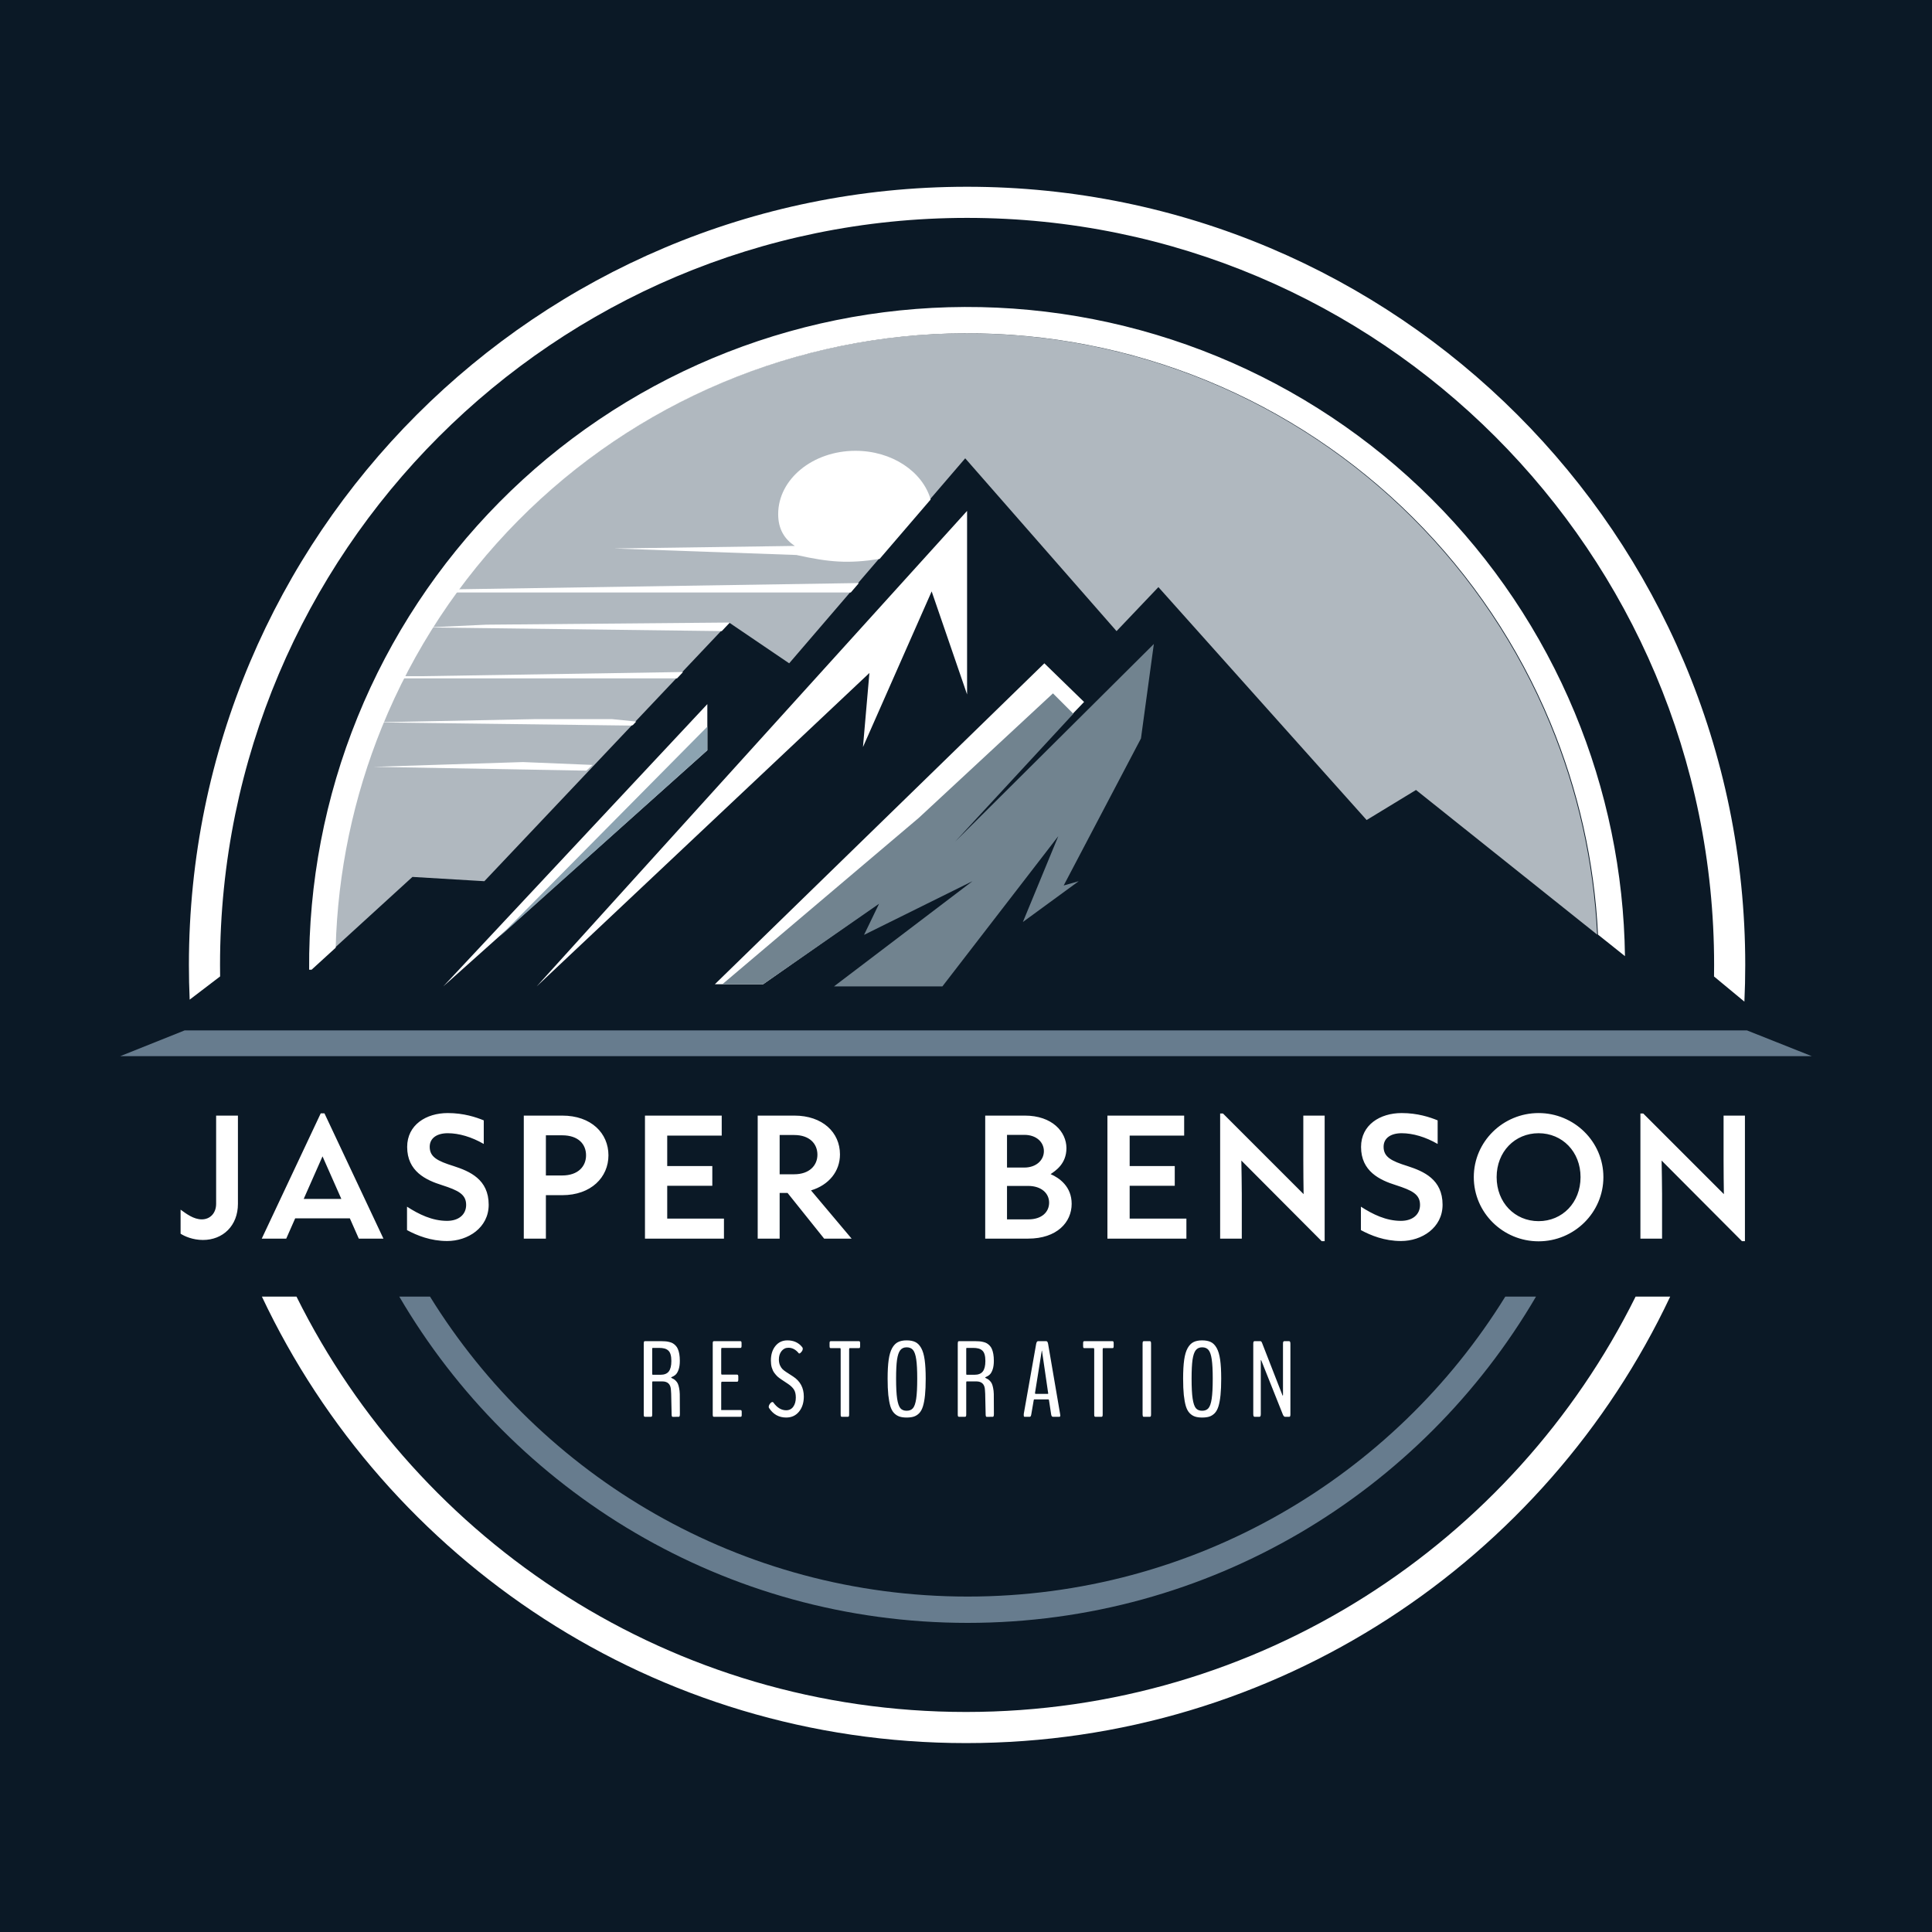<svg width="900" height="900" viewBox="0 0 900 900" fill="none" xmlns="http://www.w3.org/2000/svg">
<rect width="900" height="900" fill="#0B1926"/>
<path d="M86 480H813.808L844 492H56L86 480Z" fill="#677C8E"/>
<path fill-rule="evenodd" clip-rule="evenodd" d="M192.131 408.5L156 441.489C156.978 405.58 164.524 370.129 178.289 336.899C193.076 301.2 214.749 268.764 242.072 241.441C269.395 214.118 301.831 192.445 337.53 177.658C373.229 162.871 411.491 155.26 450.131 155.26C488.771 155.26 527.033 162.871 562.732 177.658C598.431 192.445 630.867 214.118 658.19 241.441C685.513 268.764 707.186 301.2 721.973 336.899C734.956 368.242 742.407 401.56 744.032 435.376L659.631 368L636.631 382L539.631 273.5L520.131 294L449.631 213.5L367.631 309L339.631 290L225.631 410.5L192.131 408.5Z" fill="#B0B8BF"/>
<path fill-rule="evenodd" clip-rule="evenodd" d="M744.401 435.376L756.973 445.412C756.453 406.459 748.512 367.949 733.562 331.949C718.089 294.69 695.412 260.852 666.833 232.377C638.253 203.901 604.333 181.348 567.017 166.011C529.702 150.674 489.726 142.855 449.382 143.002C409.038 143.149 369.12 151.26 331.917 166.869C294.715 182.478 260.96 205.278 232.589 233.961C204.218 262.644 181.789 296.647 166.588 334.018C151.387 371.389 143.714 411.393 144.008 451.736L145.155 451.728L156.369 441.489C157.33 406.216 164.628 371.374 177.944 338.637C192.537 302.761 214.069 270.119 241.305 242.583C268.542 215.047 300.946 193.159 336.661 178.174C372.375 163.189 410.696 155.403 449.427 155.262C488.157 155.121 526.534 162.627 562.357 177.351C598.179 192.074 630.743 213.725 658.179 241.062C685.616 268.398 707.385 300.883 722.239 336.651C735.285 368.066 742.771 401.47 744.401 435.376Z" fill="white"/>
<path fill-rule="evenodd" clip-rule="evenodd" d="M409.763 260.366L433.537 232.678C429.78 219.675 415.521 210 398.504 210C378.622 210 362.504 223.208 362.504 239.5C362.504 246.413 365.406 251.15 370.266 254.313L286.004 255.5L371.004 258.536C386.38 261.949 395.264 262.635 409.763 260.366ZM400.111 271.607L214.004 274.5L205.504 276H396.339L400.111 271.607ZM340.004 290L226.504 291L199.004 292.286L336.228 293.992L340.004 290ZM318.203 313.045L196.366 315H184.569L182.004 316H315.407L318.203 313.045ZM296.361 336.132L285.148 335H248.834L174.004 336.5L293.952 338L294.79 337.792L296.361 336.132ZM243.593 355L174.004 357.222L273.145 359L276.004 356.333L243.593 355Z" fill="white"/>
<path d="M329.504 328L206.504 459.5L329.504 349.5V328Z" fill="white"/>
<path d="M329.504 338.5L232.504 436.5L329.504 349.5V338.5Z" fill="#8CA3B1"/>
<path d="M450.504 238L250.004 459.5L405.004 313.5L402.004 348L434.004 275.5L450.504 323.5V238Z" fill="white"/>
<path d="M486.504 309L333.004 458.5H355.504L409.004 421L444.504 390L505.004 327L486.504 309Z" fill="white"/>
<path d="M428.004 381L336.504 458.5H355.504L409.504 421L402.504 435.5L453.004 410.5L388.504 459.5H439.004L493.004 389.5L476.504 429.5L502.504 410.5L495.504 412.5L531.504 344L537.504 300L445.004 392L500.004 332.5L490.504 323L428.004 381Z" fill="#71838F"/>
<path d="M94.561 577.626C89.762 577.626 85.937 575.887 84.128 574.705V563.507C86.841 565.454 90.18 568.028 94.005 568.028C97.9 568.028 100.682 565.106 100.682 560.794V519.688H110.837V560.794C110.837 571.018 103.812 577.626 94.561 577.626ZM178.621 577H167.145L162.972 567.541H137.515L133.342 577H121.935L149.409 518.645H151.148L178.621 577ZM150.243 538.676L141.48 558.499H159.007L150.243 538.676ZM208.315 578.113C200.594 578.113 194.265 575.539 189.605 573.035V562.116C195.1 565.663 201.29 568.723 208.245 568.723C213.67 568.723 217.148 565.802 217.148 561.281C217.148 556.343 213.461 554.534 205.95 552.1C198.369 549.735 189.674 545.632 189.674 534.295C189.674 524.001 198.508 518.506 208.593 518.506C216.035 518.506 221.808 520.453 225.355 521.914V532.903C219.721 529.634 213.809 527.896 208.593 527.896C203.585 527.896 200.177 530.121 200.177 534.225C200.177 538.955 203.724 540.832 211.305 543.197C218.817 545.632 227.65 549.387 227.65 561.211C227.65 571.992 217.913 578.113 208.315 578.113ZM254.296 577H244.002V519.688H261.877C275.509 519.688 283.438 527.965 283.438 538.189C283.438 548.414 275.37 556.76 261.877 556.76H254.296V577ZM254.296 528.869V547.579H261.877C269.389 547.579 273.005 543.267 273.005 538.189C273.005 533.043 269.458 528.869 261.877 528.869H254.296ZM337.247 577H300.454V519.688H336.204V529.008H310.817V543.197H331.822V552.378H310.817V567.68H337.247V577ZM377.797 554.534L396.715 577H383.917L366.877 555.717H363.19V577H352.966V519.688H370.007C383.222 519.688 391.29 527.548 391.29 537.772C391.29 545.632 386.143 552.031 377.797 554.534ZM369.937 528.73H363.19V547.023H369.937C377.101 547.023 380.787 542.85 380.787 537.911C380.787 532.834 377.171 528.73 369.937 528.73ZM478.912 577H458.95V519.688H477.382C490.179 519.688 496.787 527.27 496.787 534.851C496.787 542.293 491.501 545.493 489.414 546.953C493.587 548.762 499.221 552.796 499.221 560.794C499.221 569.349 492.405 577 478.912 577ZM469.105 528.661V543.893H477.173C482.668 543.893 486.284 540.485 486.284 536.242C486.284 532.138 482.876 528.661 477.173 528.661H469.105ZM469.105 552.448V568.028H479.051C485.38 568.028 488.719 564.55 488.719 560.238C488.719 555.925 485.172 552.448 478.912 552.448H469.105ZM552.671 577H515.878V519.688H551.628V529.008H526.241V543.197H547.246V552.378H526.241V567.68H552.671V577ZM578.475 577H568.39V518.715H569.712L607.27 556.273C607.201 551.057 607.131 546.327 607.131 540.693V519.688H617.077V578.182H615.686L578.267 540.624C578.336 545.91 578.475 550.987 578.475 556.273V577ZM652.671 578.113C644.95 578.113 638.621 575.539 633.961 573.035V562.116C639.456 565.663 645.646 568.723 652.601 568.723C658.026 568.723 661.504 565.802 661.504 561.281C661.504 556.343 657.818 554.534 650.306 552.1C642.725 549.735 634.031 545.632 634.031 534.295C634.031 524.001 642.864 518.506 652.949 518.506C660.391 518.506 666.164 520.453 669.711 521.914V532.903C664.077 529.634 658.165 527.896 652.949 527.896C647.941 527.896 644.533 530.121 644.533 534.225C644.533 538.955 648.08 540.832 655.661 543.197C663.173 545.632 672.006 549.387 672.006 561.211C672.006 571.992 662.269 578.113 652.671 578.113ZM716.735 578.252C700.182 578.252 686.55 564.967 686.55 548.344C686.55 531.791 700.182 518.506 716.735 518.506C733.289 518.506 746.921 531.791 746.921 548.344C746.921 564.898 733.289 578.252 716.735 578.252ZM716.735 568.862C727.794 568.862 736.28 560.238 736.28 548.344C736.28 536.52 727.794 527.896 716.735 527.896C705.677 527.896 697.191 536.52 697.191 548.344C697.191 560.238 705.677 568.862 716.735 568.862ZM774.253 577H764.168V518.715H765.489L803.048 556.273C802.978 551.057 802.909 546.327 802.909 540.693V519.688H812.855V578.182H811.464L774.044 540.624C774.114 545.91 774.253 550.987 774.253 556.273V577Z" fill="white"/>
<path d="M304.047 640.422H307.697C309.462 640.422 310.744 639.908 311.544 638.879C312.345 637.833 312.745 636.208 312.745 634.002C312.745 632.777 312.623 631.765 312.377 630.964C312.149 630.147 311.773 629.518 311.25 629.077C310.744 628.636 310.156 628.334 309.486 628.171C308.816 627.991 307.975 627.901 306.962 627.901H304.047C303.9 627.901 303.826 628.04 303.826 628.318V639.883C303.826 640.243 303.9 640.422 304.047 640.422ZM300.469 660C300.273 660 300.126 659.935 300.028 659.804C299.93 659.657 299.881 659.363 299.881 658.922V625.892C299.881 625.565 299.906 625.32 299.955 625.157C300.02 624.977 300.085 624.871 300.151 624.838C300.232 624.789 300.338 624.765 300.469 624.765H307.918C308.686 624.765 309.347 624.789 309.903 624.838C310.474 624.871 311.079 624.969 311.716 625.132C312.369 625.279 312.925 625.484 313.382 625.745C313.839 626.006 314.289 626.366 314.73 626.823C315.171 627.264 315.522 627.803 315.783 628.44C316.061 629.077 316.282 629.853 316.445 630.768C316.608 631.683 316.69 632.72 316.69 633.88C316.69 635.481 316.51 636.82 316.151 637.898C315.792 638.977 315.342 639.777 314.803 640.3C314.264 640.806 313.578 641.231 312.745 641.574C312.68 641.639 312.647 641.696 312.647 641.745C312.647 641.811 312.672 641.843 312.721 641.843C313.211 642.072 313.594 642.276 313.872 642.456C314.166 642.619 314.501 642.897 314.877 643.289C315.269 643.681 315.571 644.122 315.783 644.612C315.996 645.086 316.184 645.731 316.347 646.548C316.527 647.365 316.633 648.312 316.665 649.39C316.698 650.272 316.714 653.384 316.714 658.726C316.714 659.575 316.551 660 316.224 660C314.33 660.016 313.366 660.025 313.333 660.025C313.023 660.025 312.868 659.624 312.868 658.824C312.851 658.677 312.81 656.847 312.745 653.335C312.696 649.823 312.631 647.887 312.549 647.528C312.435 644.849 311.087 643.51 308.506 643.51H304.071C303.908 643.51 303.826 643.665 303.826 643.975V658.922C303.826 659.363 303.777 659.657 303.679 659.804C303.581 659.935 303.426 660 303.213 660H300.469ZM332.607 660C332.476 660 332.37 659.984 332.288 659.951C332.223 659.918 332.158 659.837 332.092 659.706C332.043 659.559 332.019 659.338 332.019 659.044V625.721C332.019 625.328 332.068 625.075 332.166 624.961C332.264 624.83 332.411 624.765 332.607 624.765H344.858C344.989 624.765 345.087 624.781 345.152 624.814C345.234 624.83 345.3 624.912 345.349 625.059C345.414 625.19 345.447 625.386 345.447 625.647V627.019C345.447 627.297 345.414 627.501 345.349 627.632C345.3 627.762 345.242 627.844 345.177 627.877C345.112 627.893 345.005 627.901 344.858 627.901H336.233C336.054 627.901 335.964 628.154 335.964 628.661V639.81C335.964 639.924 335.988 640.047 336.037 640.177C336.086 640.292 336.127 640.349 336.16 640.349H343.339C343.535 640.349 343.682 640.414 343.78 640.545C343.878 640.675 343.927 640.929 343.927 641.304V642.652C343.927 643.044 343.878 643.314 343.78 643.461C343.682 643.591 343.535 643.657 343.339 643.657H336.184C336.135 643.657 336.086 643.738 336.037 643.902C335.988 644.049 335.964 644.179 335.964 644.294V656.864H344.932C345.079 656.864 345.185 656.88 345.25 656.913C345.316 656.929 345.373 657.002 345.422 657.133C345.487 657.264 345.52 657.468 345.52 657.746V659.118C345.52 659.494 345.471 659.739 345.373 659.853C345.291 659.951 345.144 660 344.932 660H332.607ZM374.448 650.566C374.448 653.441 373.697 655.794 372.194 657.623C370.707 659.436 368.723 660.343 366.24 660.343C362.826 660.343 360.155 658.848 358.227 655.859C358.146 655.745 358.105 655.581 358.105 655.369C358.105 654.912 358.301 654.422 358.693 653.899C359.101 653.376 359.485 653.115 359.844 653.115C359.991 653.115 360.122 653.18 360.236 653.311C361.984 655.745 363.977 656.962 366.215 656.962C367.62 656.962 368.723 656.414 369.523 655.32C370.323 654.209 370.724 652.772 370.724 651.007C370.724 649.456 370.43 648.222 369.842 647.308C369.253 646.393 368.355 645.527 367.146 644.71L363.912 642.554C363.242 642.113 362.654 641.664 362.148 641.206C361.658 640.733 361.159 640.153 360.653 639.467C360.163 638.764 359.779 637.939 359.501 636.992C359.24 636.028 359.109 634.966 359.109 633.806C359.109 631.013 359.812 628.751 361.217 627.019C362.621 625.271 364.484 624.397 366.803 624.397C369.744 624.397 372.055 625.467 373.737 627.607C373.885 627.803 373.958 628.032 373.958 628.293C373.958 628.783 373.754 629.273 373.345 629.763C372.953 630.254 372.61 630.499 372.316 630.499C372.218 630.499 372.145 630.466 372.096 630.401C370.707 628.685 369.106 627.828 367.293 627.828C365.97 627.828 364.892 628.35 364.059 629.396C363.242 630.441 362.834 631.74 362.834 633.292C362.834 634.288 362.997 635.179 363.324 635.963C363.667 636.73 364.059 637.335 364.5 637.776C364.941 638.217 365.513 638.666 366.215 639.124L369.425 641.206C372.774 643.379 374.448 646.499 374.448 650.566ZM392.203 660C391.99 660 391.835 659.935 391.737 659.804C391.656 659.657 391.615 659.338 391.615 658.848V628.612C391.615 628.203 391.525 627.999 391.345 627.999H387.057C386.894 627.999 386.78 627.991 386.714 627.975C386.649 627.942 386.584 627.86 386.518 627.73C386.469 627.599 386.445 627.403 386.445 627.142V625.77C386.445 625.345 386.486 625.075 386.567 624.961C386.665 624.83 386.829 624.765 387.057 624.765H400.093C400.305 624.765 400.452 624.83 400.534 624.961C400.632 625.075 400.681 625.345 400.681 625.77V627.142C400.681 627.403 400.648 627.599 400.583 627.73C400.534 627.86 400.477 627.942 400.411 627.975C400.346 627.991 400.24 627.999 400.093 627.999H395.829C395.65 627.999 395.56 628.203 395.56 628.612V658.848C395.56 659.338 395.511 659.657 395.413 659.804C395.331 659.935 395.184 660 394.972 660H392.203ZM422.332 660.343C421.008 660.343 419.889 660.188 418.975 659.877C418.06 659.567 417.235 659.028 416.5 658.26C415.765 657.493 415.185 656.423 414.76 655.05C414.352 653.662 414.033 651.93 413.805 649.856C413.592 647.765 413.486 645.225 413.486 642.235C413.486 638.691 413.649 635.767 413.976 633.463C414.303 631.16 414.842 629.339 415.593 627.999C416.345 626.66 417.251 625.729 418.313 625.206C419.375 624.667 420.714 624.397 422.332 624.397C423.981 624.397 425.337 624.659 426.399 625.181C427.461 625.688 428.367 626.611 429.119 627.95C429.87 629.29 430.409 631.111 430.736 633.414C431.063 635.718 431.226 638.658 431.226 642.235C431.226 645.241 431.12 647.789 430.908 649.88C430.695 651.971 430.377 653.711 429.952 655.099C429.527 656.472 428.947 657.542 428.212 658.309C427.477 659.061 426.644 659.592 425.713 659.902C424.798 660.196 423.671 660.343 422.332 660.343ZM422.332 657.182C423.622 657.182 424.602 656.79 425.272 656.006C425.958 655.222 426.464 653.76 426.791 651.62C427.118 649.48 427.281 646.352 427.281 642.235C427.281 638.315 427.126 635.326 426.816 633.267C426.522 631.209 426.031 629.755 425.345 628.906C424.659 628.056 423.663 627.632 422.356 627.632C421.066 627.632 420.069 628.081 419.367 628.979C418.681 629.862 418.182 631.34 417.872 633.414C417.578 635.473 417.431 638.413 417.431 642.235C417.431 646.303 417.594 649.407 417.921 651.547C418.248 653.686 418.746 655.165 419.416 655.982C420.085 656.782 421.057 657.182 422.332 657.182ZM450.328 640.422H453.979C455.744 640.422 457.026 639.908 457.826 638.879C458.627 637.833 459.027 636.208 459.027 634.002C459.027 632.777 458.904 631.765 458.659 630.964C458.431 630.147 458.055 629.518 457.532 629.077C457.026 628.636 456.438 628.334 455.768 628.171C455.098 627.991 454.257 627.901 453.244 627.901H450.328C450.181 627.901 450.108 628.04 450.108 628.318V639.883C450.108 640.243 450.181 640.422 450.328 640.422ZM446.751 660C446.555 660 446.408 659.935 446.31 659.804C446.212 659.657 446.163 659.363 446.163 658.922V625.892C446.163 625.565 446.188 625.32 446.237 625.157C446.302 624.977 446.367 624.871 446.433 624.838C446.514 624.789 446.62 624.765 446.751 624.765H454.2C454.968 624.765 455.629 624.789 456.185 624.838C456.756 624.871 457.361 624.969 457.998 625.132C458.651 625.279 459.207 625.484 459.664 625.745C460.121 626.006 460.571 626.366 461.012 626.823C461.453 627.264 461.804 627.803 462.065 628.44C462.343 629.077 462.564 629.853 462.727 630.768C462.89 631.683 462.972 632.72 462.972 633.88C462.972 635.481 462.792 636.82 462.433 637.898C462.074 638.977 461.624 639.777 461.085 640.3C460.546 640.806 459.86 641.231 459.027 641.574C458.962 641.639 458.929 641.696 458.929 641.745C458.929 641.811 458.953 641.843 459.002 641.843C459.493 642.072 459.876 642.276 460.154 642.456C460.448 642.619 460.783 642.897 461.159 643.289C461.551 643.681 461.853 644.122 462.065 644.612C462.278 645.086 462.466 645.731 462.629 646.548C462.809 647.365 462.915 648.312 462.947 649.39C462.98 650.272 462.996 653.384 462.996 658.726C462.996 659.575 462.833 660 462.506 660C460.612 660.016 459.648 660.025 459.615 660.025C459.305 660.025 459.15 659.624 459.15 658.824C459.133 658.677 459.092 656.847 459.027 653.335C458.978 649.823 458.913 647.887 458.831 647.528C458.717 644.849 457.369 643.51 454.788 643.51H450.353C450.19 643.51 450.108 643.665 450.108 643.975V658.922C450.108 659.363 450.059 659.657 449.961 659.804C449.863 659.935 449.708 660 449.495 660H446.751ZM482.466 649.317H488.176C488.257 649.317 488.298 649.202 488.298 648.974C488.298 648.876 488.282 648.819 488.249 648.802L485.407 629.322C485.407 629.322 485.39 629.273 485.358 629.175C485.309 629.175 485.284 629.216 485.284 629.298L482.172 648.729C482.156 648.794 482.148 648.868 482.148 648.949C482.148 649.194 482.254 649.317 482.466 649.317ZM477.272 660C477.027 660 476.904 659.755 476.904 659.265V658.922C476.904 658.759 476.912 658.628 476.929 658.53L482.687 626.039C482.85 625.19 483.144 624.765 483.569 624.765H487.367C487.808 624.765 488.102 625.19 488.249 626.039L493.811 658.53C493.811 658.612 493.828 658.742 493.86 658.922C493.909 659.085 493.934 659.208 493.934 659.289C493.934 659.763 493.803 660 493.542 660H490.503C490.062 660 489.785 659.632 489.67 658.897L488.666 652.306C488.6 652.028 488.527 651.89 488.445 651.89H481.731C481.666 651.89 481.601 652.037 481.535 652.331L480.408 658.897C480.326 659.338 480.228 659.632 480.114 659.779C480 659.926 479.845 660 479.649 660H477.272ZM510.316 660C510.104 660 509.949 659.935 509.851 659.804C509.769 659.657 509.728 659.338 509.728 658.848V628.612C509.728 628.203 509.638 627.999 509.459 627.999H505.171C505.007 627.999 504.893 627.991 504.828 627.975C504.762 627.942 504.697 627.86 504.632 627.73C504.583 627.599 504.558 627.403 504.558 627.142V625.77C504.558 625.345 504.599 625.075 504.681 624.961C504.779 624.83 504.942 624.765 505.171 624.765H518.206C518.419 624.765 518.566 624.83 518.647 624.961C518.745 625.075 518.794 625.345 518.794 625.77V627.142C518.794 627.403 518.762 627.599 518.696 627.73C518.647 627.86 518.59 627.942 518.525 627.975C518.459 627.991 518.353 627.999 518.206 627.999H513.943C513.763 627.999 513.673 628.203 513.673 628.612V658.848C513.673 659.338 513.624 659.657 513.526 659.804C513.445 659.935 513.298 660 513.085 660H510.316ZM532.849 660C532.718 660 532.612 659.984 532.531 659.951C532.465 659.902 532.4 659.788 532.335 659.608C532.286 659.428 532.261 659.175 532.261 658.848V625.917C532.261 625.443 532.31 625.132 532.408 624.985C532.506 624.838 532.653 624.765 532.849 624.765H535.593C535.806 624.765 535.961 624.838 536.059 624.985C536.157 625.116 536.206 625.426 536.206 625.917V658.848C536.206 659.338 536.157 659.657 536.059 659.804C535.961 659.935 535.806 660 535.593 660H532.849ZM559.989 660.343C558.665 660.343 557.546 660.188 556.632 659.877C555.717 659.567 554.892 659.028 554.157 658.26C553.422 657.493 552.842 656.423 552.417 655.05C552.009 653.662 551.69 651.93 551.462 649.856C551.249 647.765 551.143 645.225 551.143 642.235C551.143 638.691 551.306 635.767 551.633 633.463C551.96 631.16 552.499 629.339 553.25 627.999C554.002 626.66 554.908 625.729 555.97 625.206C557.032 624.667 558.371 624.397 559.989 624.397C561.638 624.397 562.994 624.659 564.056 625.181C565.118 625.688 566.024 626.611 566.776 627.95C567.527 629.29 568.066 631.111 568.393 633.414C568.72 635.718 568.883 638.658 568.883 642.235C568.883 645.241 568.777 647.789 568.564 649.88C568.352 651.971 568.034 653.711 567.609 655.099C567.184 656.472 566.604 657.542 565.869 658.309C565.134 659.061 564.301 659.592 563.37 659.902C562.455 660.196 561.328 660.343 559.989 660.343ZM559.989 657.182C561.279 657.182 562.259 656.79 562.929 656.006C563.615 655.222 564.121 653.76 564.448 651.62C564.775 649.48 564.938 646.352 564.938 642.235C564.938 638.315 564.783 635.326 564.473 633.267C564.178 631.209 563.688 629.755 563.002 628.906C562.316 628.056 561.32 627.632 560.013 627.632C558.723 627.632 557.726 628.081 557.024 628.979C556.338 629.862 555.839 631.34 555.529 633.414C555.235 635.473 555.088 638.413 555.088 642.235C555.088 646.303 555.251 649.407 555.578 651.547C555.905 653.686 556.403 655.165 557.073 655.982C557.742 656.782 558.714 657.182 559.989 657.182ZM584.433 660C584.024 660 583.82 659.575 583.82 658.726V626.015C583.82 625.525 583.869 625.198 583.967 625.034C584.065 624.855 584.22 624.765 584.433 624.765H587.152C587.446 624.765 587.7 625.034 587.912 625.574L597.493 650.15C597.525 650.215 597.566 650.174 597.615 650.027C597.648 649.962 597.664 649.897 597.664 649.831V626.015C597.664 625.525 597.713 625.198 597.811 625.034C597.925 624.855 598.089 624.765 598.301 624.765H600.531C600.923 624.765 601.119 625.181 601.119 626.015V658.873C601.119 659.2 601.086 659.453 601.021 659.632C600.972 659.796 600.907 659.902 600.825 659.951C600.76 659.984 600.662 660 600.531 660H598.546C598.415 660 598.252 659.894 598.056 659.681C597.86 659.469 597.713 659.232 597.615 658.971L587.495 633.586C587.463 633.488 587.414 633.521 587.348 633.684C587.332 633.733 587.324 633.782 587.324 633.831V658.726C587.324 659.216 587.267 659.551 587.152 659.73C587.054 659.91 586.899 660 586.687 660H584.433Z" fill="white"/>
<path fill-rule="evenodd" clip-rule="evenodd" d="M812.604 466.6C812.867 460.933 813 455.232 813 449.5C813 249.297 650.703 87 450.5 87C250.297 87 88 249.297 88 449.5C88 454.921 88.119 460.314 88.355 465.677L102.54 454.851C102.513 453.07 102.5 451.287 102.5 449.5C102.5 257.305 258.305 101.5 450.5 101.5C642.695 101.5 798.5 257.305 798.5 449.5C798.5 451.297 798.486 453.09 798.459 454.881L812.604 466.6Z" fill="white"/>
<path fill-rule="evenodd" clip-rule="evenodd" d="M186 604C239.171 694.923 337.837 756 450.769 756C563.7 756 662.367 694.923 715.537 604H701.23C649.389 687.863 556.604 743.74 450.769 743.74C344.933 743.74 252.149 687.863 200.307 604H186Z" fill="#677C8E"/>
<path fill-rule="evenodd" clip-rule="evenodd" d="M122 604C180.003 726.932 305.078 812 450.021 812C594.965 812 720.039 726.932 778.043 604H761.931C705.018 718.677 586.725 797.5 450.021 797.5C313.318 797.5 195.025 718.677 138.112 604H122Z" fill="white"/>
</svg>
